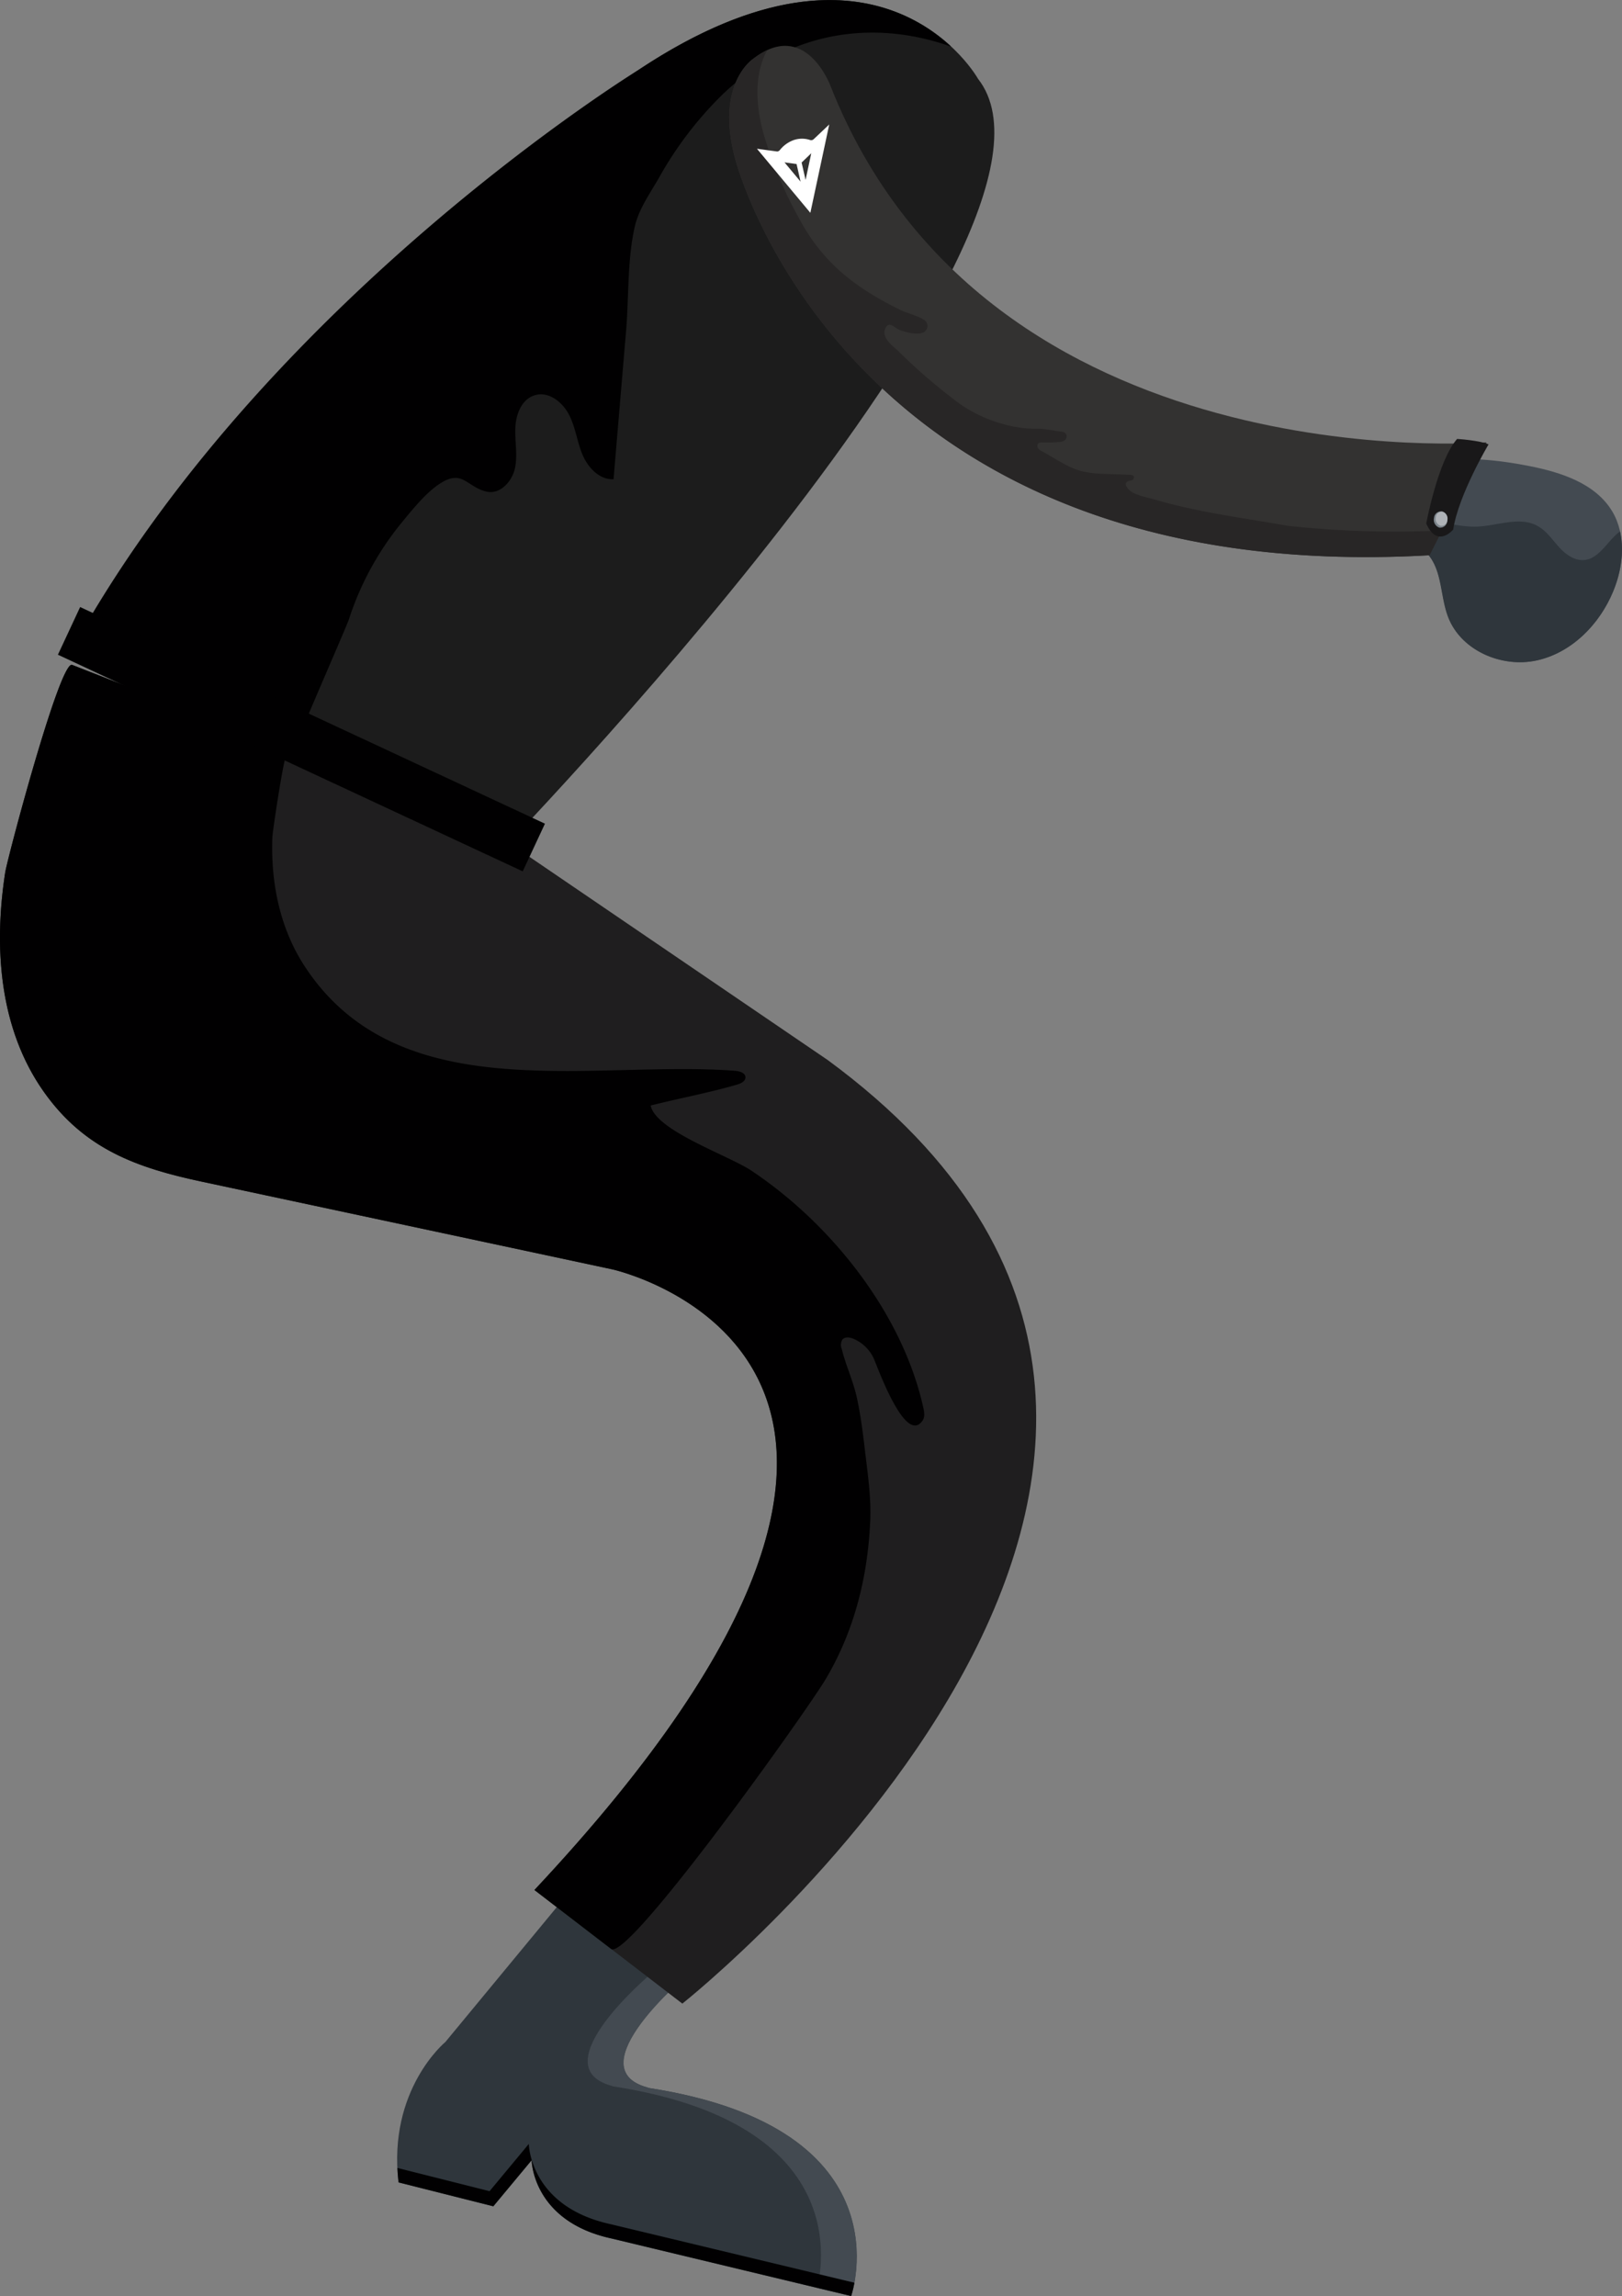<svg xmlns="http://www.w3.org/2000/svg" viewBox="0 0 465.65 659.18"><rect x="0" y="0" width="465.65" height="659.18" fill="#808080" stroke="none"/><defs><style>.cls-1{fill:#434a51;}.cls-2{fill:#2f363c;}.cls-3{fill:#010001;}.cls-4{fill:#1f1e1f;}.cls-5{fill:#1c1c1c;}.cls-6{fill:#333231;}.cls-7{fill:#282626;}.cls-8{fill:#191819;}.cls-9{fill:#7b848b;}.cls-10{fill:#adb1b6;}.cls-11{fill:#fff;fill-rule:evenodd;}</style></defs><title>rider</title><g id="Layer_2" data-name="Layer 2"><g id="Layer_11" data-name="Layer 11"><path class="cls-1" d="M415.79,177.18c-2.31-6-1.65-13.31-5.9-18.12-5.84-6.6-18.17-5.14-22.49-12.82,5.57-7.52,14.55-12,23.76-13.62s18.7-.62,27.87,1.18,19,5,23.81,13c4.06,6.83,3.32,15.64.28,23-3.92,9.48-11.94,17.64-22,19.81S419.47,186.75,415.79,177.18Z"/><path class="cls-2" d="M394.44,151c4.14-3,9.76-3,14.81-2.09s10,2.54,15.16,2.26c5.74-.31,11.89-2.95,16.94-.2,2.53,1.37,4.21,3.85,6.13,6s4.51,4.08,7.37,3.81c4.41-.43,6.71-5.68,10.24-8.21,1.26,5.62.27,11.83-2,17.25-3.92,9.48-11.94,17.64-22,19.81s-21.68-2.89-25.36-12.46c-2.31-6-1.65-13.31-5.9-18.12-4.05-4.57-11.22-5.28-16.68-7.84A10.47,10.47,0,0,1,394.44,151Z"/><path class="cls-2" d="M185.63,599.24c.45.13.7.23.7.23,74.77,11.61,58,59.71,58,59.71l-68.72-16.5c-22.82-4.92-23-22.49-23-22.49l-11,13.23-27.2-6.86c-3.15-26.67,13.45-40.31,13.45-40.31l37.61-45.53,31.71,26.36S165.58,593.57,185.63,599.24Z"/><path class="cls-1" d="M176.06,599s-.25-.1-.69-.23C155.32,593.08,187,566.58,187,566.58l-25.38-21.1,3.94-4.76,31.71,26.36s-31.65,26.49-11.6,32.16c.45.13.7.23.7.23,74.77,11.61,58,59.71,58,59.71l-9.75-2.34C236.75,647.92,242.08,609.22,176.06,599Z"/><path class="cls-3" d="M140.55,629.08l11.27-13.57s.17,18,23.58,23.07l69.88,16.78a28.86,28.86,0,0,1-.93,3.82l-68.72-16.5c-22.82-4.92-23-22.49-23-22.49l-11,13.23-27.2-6.86c-.17-1.42-.27-2.8-.34-4.15Z"/><path class="cls-4" d="M20.71,190.89c-3.5-1.45-18.61,55.66-19.21,59.55-3.32,21.46-1.78,44.92,11.17,63.14,11.65,16.4,26.72,21.71,45.22,25.66l96.68,20.65,21.21,4.54s119.93,26.38-22.36,178.18l42.47,32.62s197.45-156.29,41.79-270.86L139.09,237.2Z"/><path class="cls-3" d="M175.43,559.52l-22-16.91c142.29-151.8,22.37-178.18,22.37-178.18l-21.22-4.54L57.89,339.24c-18.5-3.95-33.57-9.26-45.22-25.66C-.28,295.36-1.82,271.9,1.5,250.44c.6-3.89,15.71-61,19.21-59.55l62.06,24.27c-1-.37-4.52,23.54-4.58,25.23-.48,12.86,2.08,25.9,9.14,36.81,27,41.67,82.54,27.09,123.67,30.22,1.3.1,3,.58,3,1.89,0,1.14-1.31,1.76-2.41,2.08-8.19,2.38-16.57,3.92-24.79,6,1.43,7.24,22.37,14.31,29,18.76,22.8,15.23,43.28,40.88,49.27,68,.28,1.23.5,2.61-.19,3.65-5.05,7.53-13.35-16.53-14.16-18.05a11.31,11.31,0,0,0-6-5.51c-1-.34-2.22-.44-2.89.35a3,3,0,0,0-.2,2.63c1.24,5,3.43,9.47,4.46,14.5,1,4.74,1.62,9.54,2.18,14.34.79,6.7,1.86,13.78,1.56,20.56-.7,16-4.49,31.26-12.52,45C232.41,490.19,180.3,563.25,175.43,559.52Z"/><path class="cls-5" d="M280.77,22.62S253.4-26.46,183.42,20c0,0-97.51,67.69-156.52,161.24l114.94,65.18S315.92,67.26,280.77,22.62Z"/><path class="cls-3" d="M183.42,20c49.1-32.57,77.22-18.14,89.63-6.62-23.74-8.41-47.77-3.55-65.89,14a105.29,105.29,0,0,0-18,23.7c-2.52,4.4-5.71,8.86-6.86,13.72-2.25,9.5-1.74,20.58-2.57,30.31q-1.8,21.24-3.59,42.47c-4,.23-7.36-3.33-8.92-7.06s-2-7.88-3.88-11.49-5.8-6.7-9.69-5.59-5.52,5.43-5.7,9.32.7,7.84-.11,11.65-4.24,7.56-8.05,6.75c-5.69-1.23-6.88-6.4-13.13-2.55-4.28,2.63-8.41,7.87-11.58,11.72a85.28,85.28,0,0,0-14.93,27.53c-.69,2.07-12.72,29.53-12.45,29.45L24,180.49C80.15,83.34,183.42,20,183.42,20Z"/><rect class="cls-3" x="12.92" y="204.67" width="147.22" height="15.1" transform="translate(75.31 441.13) rotate(-155.01)"/><path class="cls-6" d="M238.42,24.66s-7.17-19.49-22.25-7.72c0,0-11,7.18-5.06,28.85,0,0,31.55,123.17,199.28,113.62L426.75,127S283.48,138.78,238.42,24.66Z"/><path class="cls-7" d="M216.17,16.94a21,21,0,0,1,4.1-2.56c-2.4,4.33-4.4,11.92-1.05,24.08a118.44,118.44,0,0,0,10.56,24.92c7.13,13.11,17.12,19.88,28.85,25.69,1.52.75,6.31,2,7.24,3.29a2.06,2.06,0,0,1-1.14,3.21c-1.7.61-4.59-.2-6.24-.75s-3.19-2.92-4.31-.55c-1.33,2.78,2.47,5.28,3.73,6.55q2.32,2.31,4.73,4.5,5.1,4.67,10.5,8.81a40.39,40.39,0,0,0,15.56,7.81,33.82,33.82,0,0,0,8.7,1.16c2.4-.1,4.85.52,7.26.82a1.62,1.62,0,0,1,1.51.92,1.54,1.54,0,0,1-.54,1.6,2.77,2.77,0,0,1-1.49.45,38.5,38.5,0,0,1-4.92.13c-.49,0-1.08,0-1.32.53a1.29,1.29,0,0,0,.19,1.24,2.58,2.58,0,0,0,.94.71c4.18,2.23,7.94,5.13,12.5,6,4.28.8,8.73.55,13,.84.42,0,1,.18,1,.69s-.44.87-.87.92c-2.76.28-1,2.69.6,3.48,2.12,1.09,4.64,1.51,6.87,2.16,12.42,3.6,24.89,5.1,37.48,7.36A286,286,0,0,0,414,152.3l-3.59,7.11C242.66,169,211.11,45.79,211.11,45.79,205.14,24.12,216.17,16.94,216.17,16.94Z"/><path class="cls-8" d="M427.34,127.58s-8.65,14.53-10.15,24.45c0,0-4.55,5.53-7.74-1.73,0,0,3.33-18,8.86-24.28C418.31,126,424.79,126.42,427.34,127.58Z"/><path class="cls-9" d="M411.68,148.68a2.39,2.39,0,0,0,1.49,2.79,2,2,0,0,0,2.3-1.82,2.4,2.4,0,0,0-1.5-2.8A2,2,0,0,0,411.68,148.68Z"/><path class="cls-10" d="M412.2,148.51a2.09,2.09,0,0,0,1.31,2.44,1.73,1.73,0,0,0,2-1.59,2.1,2.1,0,0,0-1.31-2.45A1.73,1.73,0,0,0,412.2,148.51Z"/><path class="cls-11" d="M233.64,39.92h0a1.18,1.18,0,0,1-.45.28,1.09,1.09,0,0,1-.62,0,7.36,7.36,0,0,0-4.66,0,8.92,8.92,0,0,0-4,2.85,1.26,1.26,0,0,1-.56.41,1.08,1.08,0,0,1-.5,0l-5.54-.75,15.33,18.39,5.42-25.36Zm-3.81,12.23-4.61-5.53,3.46.47Zm1.44-.49-1.14-5L232.9,44Z"/></g></g></svg>